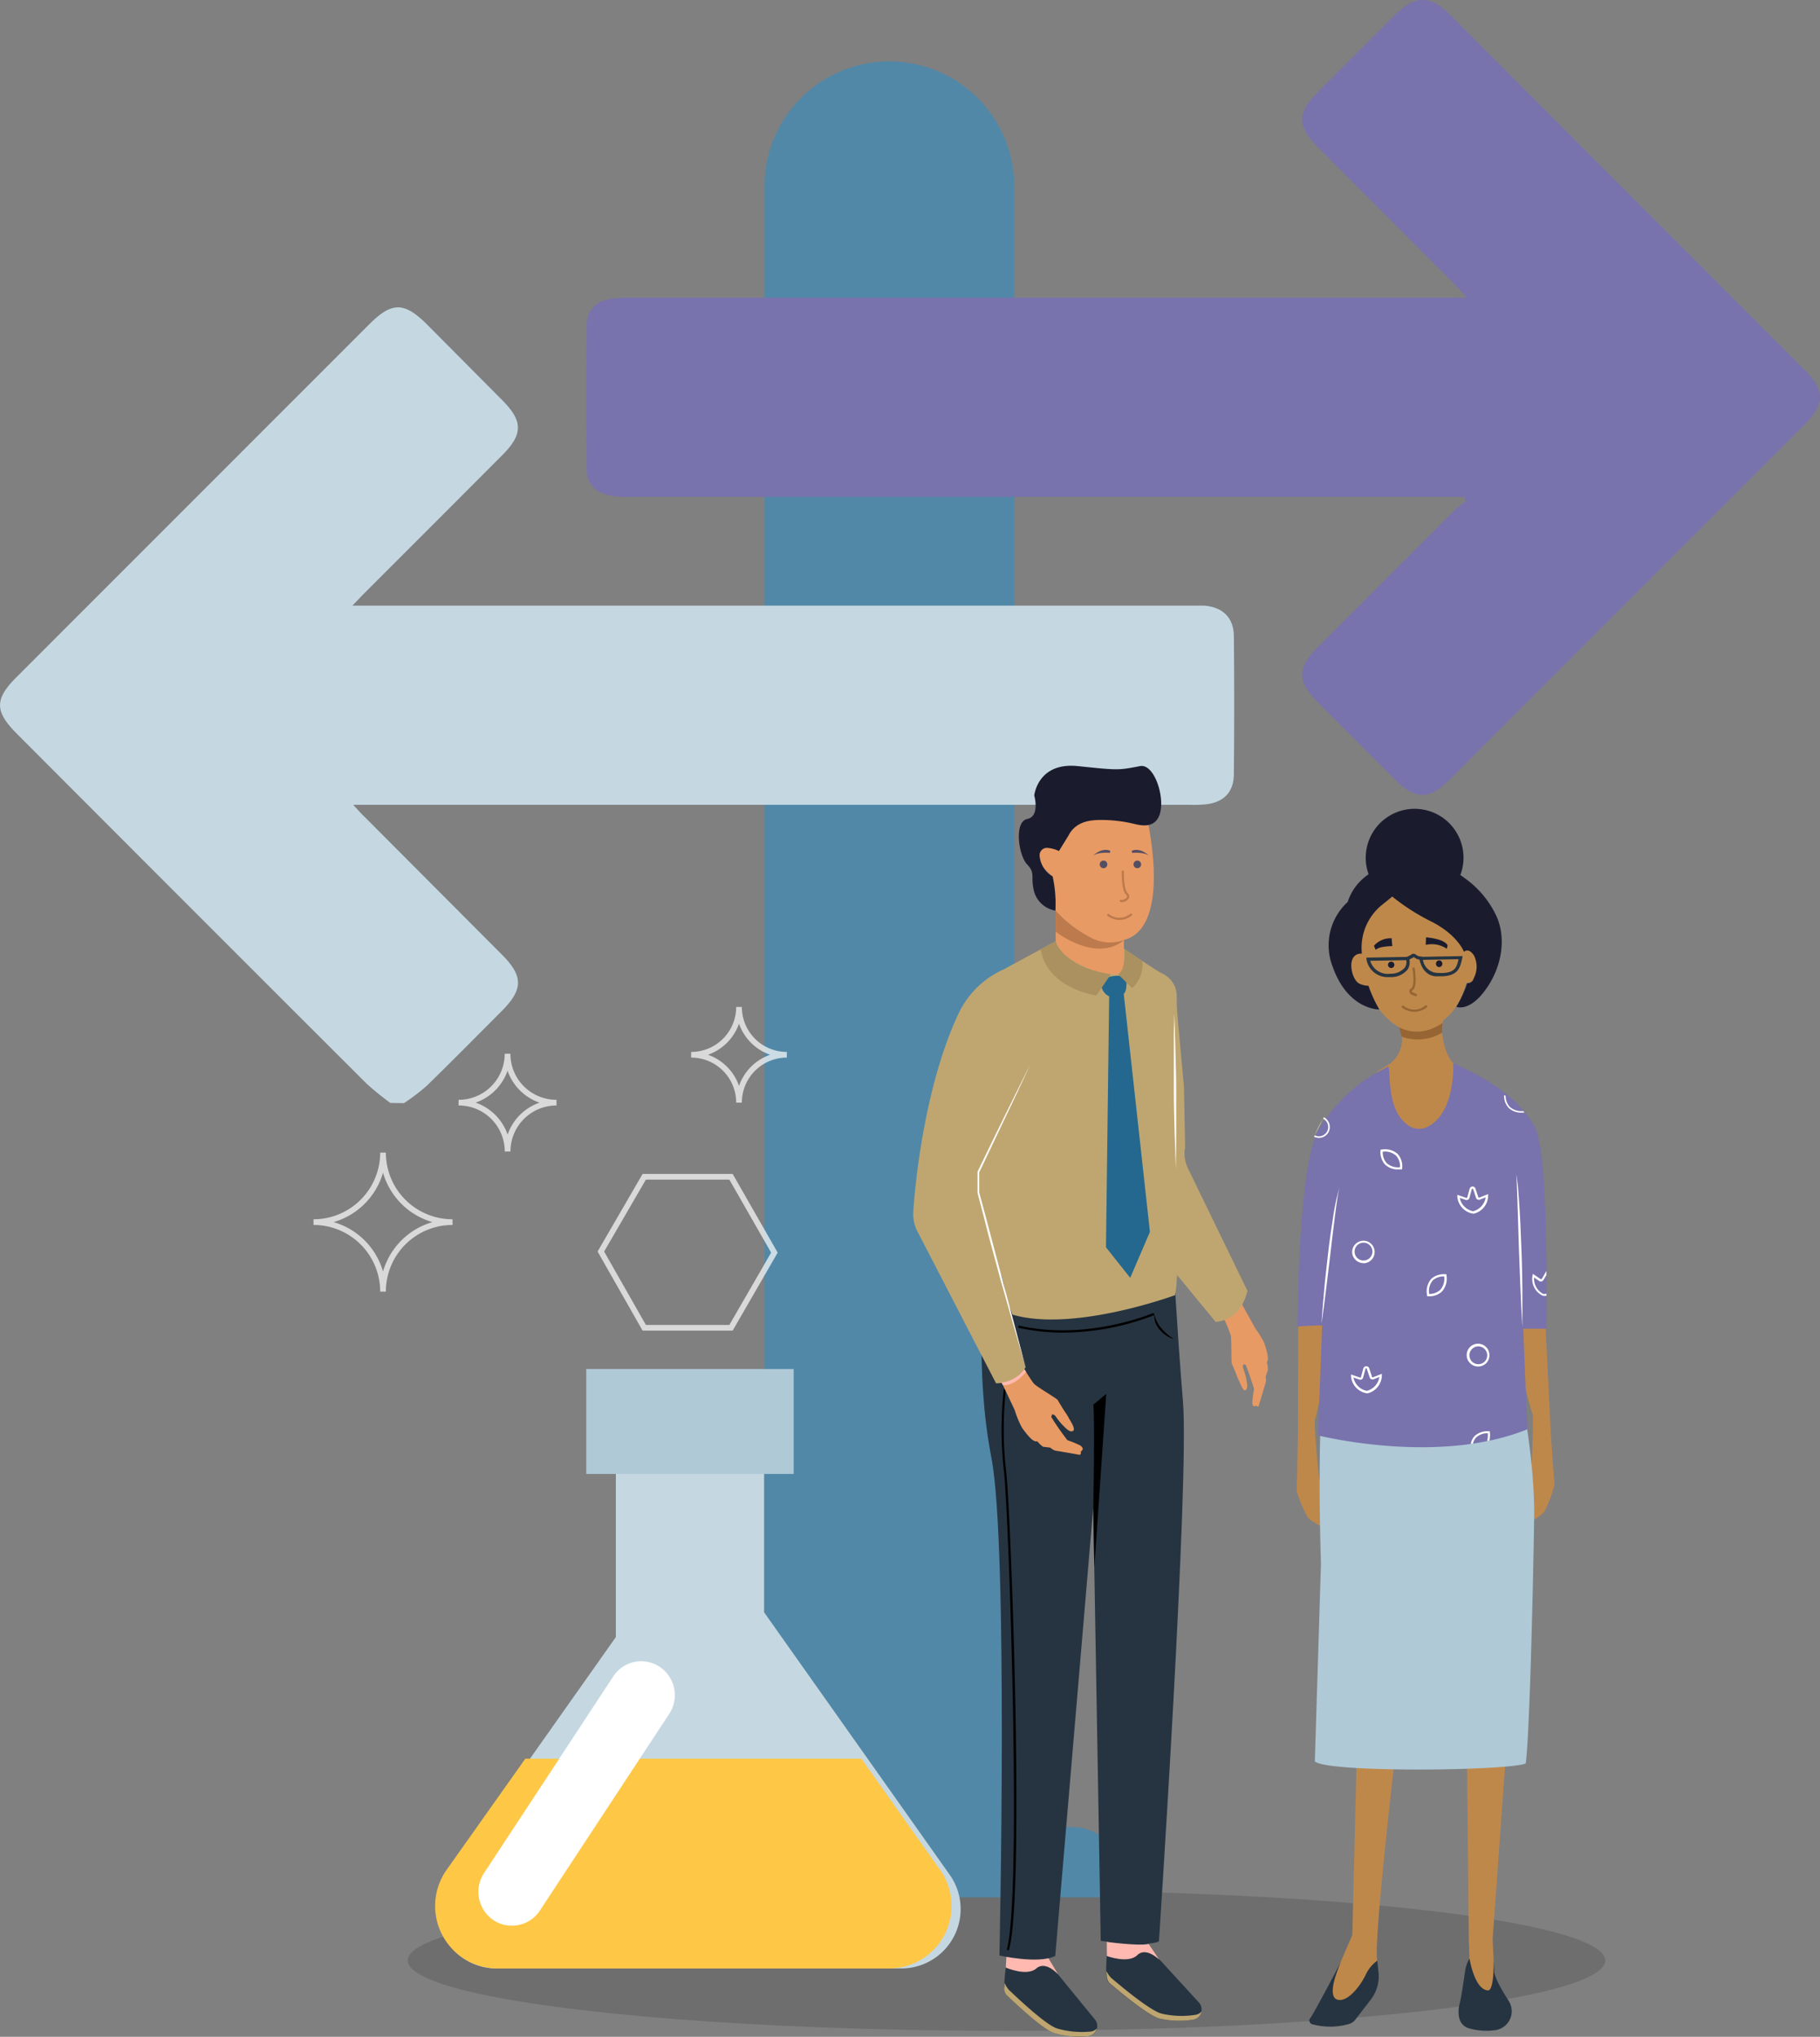 <svg xmlns="http://www.w3.org/2000/svg" viewBox="0 0 320.5 358.54"><rect x="0" y="0" width="320.5" height="358.54" fill="#808080" stroke="none"/><defs><style>.cls-1{fill:#5288a7;}.cls-2{opacity:0.14;}.cls-3,.cls-5{fill:#c5d8e2;}.cls-4{fill:#7872ad;}.cls-5{fill-rule:evenodd;}.cls-6{fill:#fec746;}.cls-7{fill:#fff;}.cls-8{fill:#afc9d7;}.cls-9{opacity:0.7;}.cls-10{fill:none;stroke:#fff;stroke-miterlimit:10;}.cls-11{fill:#263441;}.cls-12{fill:#bfa670;}.cls-13{fill:#ffb9b0;}.cls-14{fill:#e89a64;}.cls-15{fill:#1a1c2e;}.cls-16{fill:#544e63;}.cls-17{fill:#bc7a4d;}.cls-18{fill:#24688f;}.cls-19{fill:#aa915f;}.cls-20{fill:#bf884b;}.cls-21{fill:#966533;}</style></defs><title>Asset 42</title><g id="Layer_2" data-name="Layer 2"><g id="Layer_1-2" data-name="Layer 1"><path class="cls-1" d="M156.62,10.81h0a22,22,0,0,1,22,22V325.87a0,0,0,0,1,0,0h-44a0,0,0,0,1,0,0V32.8a22,22,0,0,1,22-22Z"/><ellipse class="cls-2" cx="177.24" cy="345.11" rx="105.44" ry="12.38"/><path class="cls-3" d="M68.74,194.15a51.21,51.21,0,0,1-4.2-3.41Q33.73,160,3,129.19c-3.95-3.94-4-6.11-.08-10L65,57.11c4-4,6.17-4,10.19,0L88.44,70.44c3.67,3.68,3.69,6,0,9.69q-12.18,12.21-24.38,24.4c-.55.54-1.06,1.12-2,2.08H209.69c.79,0,1.59,0,2.37,0,3.25.26,5.18,2.11,5.22,5.33q.12,12.12,0,24.26c0,3.2-1.72,5-4.88,5.38a20.83,20.83,0,0,1-2.85.09H62.21c.89,1,1.41,1.56,2,2.13L88.4,168.06c3.76,3.76,3.75,6.09,0,9.87-4.42,4.43-8.82,8.89-13.31,13.26a37.3,37.3,0,0,1-3.95,3Z"/><path class="cls-4" d="M258.34,52.38c-1-1.05-1.55-1.68-2.14-2.28L232.15,26c-3.78-3.78-3.78-6.1,0-9.86q6.72-6.74,13.45-13.46c3.59-3.58,6.21-3.61,9.73-.09L317.87,65.2c3.53,3.54,3.5,5.94-.08,9.52Q286.5,106,255.21,137.3c-3.51,3.51-6,3.49-9.51-.05q-6.91-6.88-13.8-13.8c-3.44-3.46-3.46-5.92,0-9.35Q244,102,256.08,89.88c.62-.62,1.35-1.12,2-1.67l-.24-.74H110.62a16.52,16.52,0,0,1-3.3-.26c-2.48-.52-4-2.08-4-4.59q-.14-12.73,0-25.45a4.42,4.42,0,0,1,3.87-4.47,16.62,16.62,0,0,1,3.53-.3q72.07,0,144.16,0Z"/><path class="cls-1" d="M124.37,321.61h64.5a8.56,8.56,0,0,1,8.56,8.56V334a0,0,0,0,1,0,0H115.81a0,0,0,0,1,0,0v-3.79A8.56,8.56,0,0,1,124.37,321.61Z"/><path class="cls-5" d="M87.45,346.51H158.7A10.45,10.45,0,0,0,167.23,330l-32.68-46.19V254.18h-26.1v34L78.91,330A10.46,10.46,0,0,0,87.45,346.51Z"/><path class="cls-6" d="M92.51,309.58,78.6,329.22a11,11,0,0,0,8.94,17.29h69.11a11,11,0,0,0,8.94-17.29l-13.91-19.64Z"/><path class="cls-7" d="M95.08,336.31A5.89,5.89,0,0,1,86.89,338a6,6,0,0,1-1.67-8.25L108,295.1a5.87,5.87,0,0,1,8.19-1.67,6,6,0,0,1,1.67,8.25Z"/><rect class="cls-8" x="103.24" y="240.99" width="36.53" height="18.47"/><g class="cls-9"><polygon class="cls-10" points="128.73 207.15 113.45 207.15 105.81 220.31 113.45 233.73 128.73 233.73 136.37 220.5 128.73 207.15"/><path class="cls-10" d="M55.21,215.13A12.24,12.24,0,0,0,67.45,202.9a12.23,12.23,0,0,0,12.24,12.23,12.23,12.23,0,0,0-12.24,12.24A12.23,12.23,0,0,0,55.21,215.13Z"/><path class="cls-10" d="M121.71,185.67a8.42,8.42,0,0,0,8.43-8.41,8.41,8.41,0,0,0,8.42,8.41,8.42,8.42,0,0,0-8.42,8.43A8.42,8.42,0,0,0,121.71,185.67Z"/><path class="cls-10" d="M80.76,194.1a8.61,8.61,0,0,0,8.62-8.61A8.6,8.6,0,0,0,98,194.1a8.6,8.6,0,0,0-8.61,8.6A8.6,8.6,0,0,0,80.76,194.1Z"/></g><path class="cls-11" d="M177.76,342.57s-1.56,7.61-.56,8.54,6.51,6.25,8.57,6.81a15.51,15.51,0,0,0,5.9.51,1.81,1.81,0,0,0,1.14-2.94l-8.12-9.93-.25-2.31S179.19,342.93,177.76,342.57Z"/><path class="cls-12" d="M176.91,349.07a5.3,5.3,0,0,0,.76,1.22c1,.93,6.51,6.25,8.57,6.81a15.72,15.72,0,0,0,5.9.51,1.88,1.88,0,0,0,1-.52,1.82,1.82,0,0,1-1.49,1.34,15.51,15.51,0,0,1-5.9-.51c-2.06-.56-7.58-5.88-8.57-6.81a2,2,0,0,1-.33-1.31C176.93,349.68,176.84,349.28,176.91,349.07Z"/><path class="cls-13" d="M186.33,347.56s-2.2-2.51-3.84-1.05-5.37-.15-5.37-.15l.14-2.49s5.48,1.07,7.33.77Z"/><path class="cls-11" d="M195.32,340.45s-1.11,7.69-.07,8.56,6.86,5.87,8.95,6.32a15.9,15.9,0,0,0,5.92.16,1.81,1.81,0,0,0,1-3L202.42,343l-.39-2.29S196.78,340.73,195.32,340.45Z"/><path class="cls-12" d="M194.85,347a5.13,5.13,0,0,0,.82,1.17c1.05.87,6.86,5.87,9,6.32a15.68,15.68,0,0,0,5.92.17,1.8,1.8,0,0,0,1-.58,1.82,1.82,0,0,1-1.41,1.42,15.9,15.9,0,0,1-5.92-.16c-2.09-.45-7.9-5.45-8.95-6.32a2.13,2.13,0,0,1-.4-1.29C194.91,347.6,194.79,347.2,194.85,347Z"/><path class="cls-11" d="M173.38,225.15s-1.81,15.91,1.2,31.43S176,344.23,176,344.23s6.89,1.56,9.83.08l6.69-78.93,1.32,76.27s8.15,1.17,10.25.08c0,0,5.37-81,4.23-95S206.65,222,206.65,222,193.84,228.34,173.38,225.15Z"/><path d="M177.65,343.3c2.89-9.49.32-79-.51-84.64a65.82,65.82,0,0,1,0-14.11l-.38,0a65.93,65.93,0,0,0,0,14.2c.81,5.49,3.28,75.4.52,84.47Z"/><path class="cls-14" d="M176.18,242.91l2.5,5.29a18.17,18.17,0,0,0,1.26,3.07c.52.73,1.94,2.76,2.7,2.43,0,0,.89,1,1.15,1s1.2.14,1.2.14a2,2,0,0,0,.95.54c.48.06,4.24.72,4.24.72s.34-.4.1-.56a.74.74,0,0,0,.37-.42c.1-.32-.43-.68-.43-.68a19,19,0,0,0-2.25-.92,48.46,48.46,0,0,1-2.85-4.09c.09-.16.08-.41.19-.45s.47.18.47.18a15.56,15.56,0,0,0,1.29,1.64c.38.34,1.28,1.47,1.88,1.09s-.74-2.15-.77-2.33a8.4,8.4,0,0,0-.69-1.09s-1.08-1.71-1.21-2-3.92-2.44-4.29-3a25.33,25.33,0,0,1-1.81-2.88Z"/><path class="cls-14" d="M218.65,229.49l2.45,4.43a15.43,15.43,0,0,1,1.5,2.42c.27.77,1,2.89.49,3.43a5.37,5.37,0,0,1,.18,1.43c-.1.23-.39,1.14-.39,1.14a2.57,2.57,0,0,1,0,1.08c-.16.46-1.24,4.12-1.24,4.12s-.4.13-.41-.15a.5.5,0,0,1-.42.15c-.26,0-.28-.66-.28-.66a24.16,24.16,0,0,1,.31-2.41s-1.38-4.26-1.52-4.25-.3-.11-.37,0-.08.5-.08.5a15.4,15.4,0,0,1,.56,1.83c.07.49.44,1.77-.05,2.15s-1.1-1.56-1.21-1.66a7.62,7.62,0,0,1-.44-1.07s-.68-1.69-.81-1.92,0-4.53-.22-5.09a28.27,28.27,0,0,0-1.15-2.82Z"/><path class="cls-12" d="M206.89,173.68l1.6,17.64.21,10.61a6,6,0,0,0,.55,3.84l10.43,21.48c-.81,3.07-2.48,5.13-5.6,5.45L193.73,208Z"/><path class="cls-12" d="M177.37,228.91l.91,2.5h0c10.79,3.17,28.64-3.42,28.64-3.42.78-3.59.3-16.25.3-16.25V175.37a4.4,4.4,0,0,0-2.72-4.08c-.8-.39-6.81-4.44-6.81-4.44l0,2.49a1.78,1.78,0,0,1-1.39,1.65,3.84,3.84,0,0,1-2.15.09c-7-1.58-8.28-5.37-8.28-5.37l-9.1,4.92a16,16,0,0,0-7.94,7.72c-5.89,12.47-7.67,29.56-8,35a6.74,6.74,0,0,0,.64,3.25l13.93,26.9a6,6,0,0,0,5.2-2.81l-3.25-11.78Zm-1.22-4.41.25.05,1,4.36Z"/><path class="cls-7" d="M181.45,187.31q-2.35,4.73-4.69,9.46c-1.55,3.16-3.1,6.32-4.62,9.49l0,0v0l0,3.61V210c.67,2.57,1.36,5.13,2,7.7l2.08,7.69c1.45,5.11,2.9,10.22,4.4,15.31-1.33-5.14-2.71-10.27-4.09-15.4s-2.69-10.27-4.09-15.39v0l0-3.61,0,.08c1.53-3.17,3-6.35,4.53-9.53S180,190.51,181.45,187.31Z"/><path class="cls-7" d="M207.06,205.82c.05-2.29.06-4.57.07-6.85s0-4.56,0-6.85-.07-4.56-.13-6.84l-.1-3.43c0-1.14-.08-2.28-.14-3.42,0,1.14,0,2.29-.05,3.43v3.42c0,2.28,0,4.57,0,6.85s.07,4.56.13,6.84S207,203.54,207.06,205.82Z"/><path class="cls-14" d="M201.77,142.94s5,20.07-3.76,22.5-12.63-8.33-12.63-8.33l0-2.85s-2.67-1.82-2.47-4,3.58-.51,3.58-.51l.26-10.19S199,131.65,201.77,142.94Z"/><path class="cls-14" d="M197.92,164.64l0,5.1s.44,2-2.24,1.76-8.56-2.18-9.78-5.79V157.8s2.43,6.7,8.36,7.12C199.5,165.29,197.92,164.64,197.92,164.64Z"/><path class="cls-15" d="M185.85,160.3a4.74,4.74,0,0,1-3.72-3.25c-.74-2.81.3-3.25-1.25-4.88s-2.31-7.54,0-8,1.25-4.14,1.25-4.14.59-5.91,7.69-5.17,7.09.74,10.93,0c2.71-.55,4.83,6.59,3.12,9.25-.93,1.46-2.62,1.3-4.1.93a24.79,24.79,0,0,0-6-.7c-2.34,0-4.49.54-5.62,2.76l-1.67,2.71a5.63,5.63,0,0,0-2.16-.56,1.29,1.29,0,0,0-1.24,1.41,4.66,4.66,0,0,0,2.29,3.63A22,22,0,0,1,185.85,160.3Z"/><path class="cls-16" d="M199.61,152.16a.67.67,0,1,0,.66-.67A.67.67,0,0,0,199.61,152.16Z"/><path class="cls-16" d="M193.66,152.16a.67.67,0,1,0,.67-.67A.67.67,0,0,0,193.66,152.16Z"/><path class="cls-17" d="M197.51,158.81a1.54,1.54,0,0,0,1.27-.66.74.74,0,0,0-.22-.94c-.58-.59-.66-2.9-.64-3.74a.2.2,0,1,0-.39,0c0,.32-.05,3.21.76,4,.27.27.18.44.15.49a1.18,1.18,0,0,1-1.05.44.19.19,0,0,0-.22.15.2.2,0,0,0,.15.23Z"/><path class="cls-16" d="M202.38,150.68s-1.49-1.59-3.08-.91l.07.37S201.51,149.91,202.38,150.68Z"/><path class="cls-16" d="M192.44,150.68s1.49-1.59,3.08-.91l-.07.37S193.31,149.91,192.44,150.68Z"/><path class="cls-17" d="M198,165.44A7.11,7.11,0,0,1,192,165a22,22,0,0,1-6.1-4.69V164S193,169.62,198,165.44Z"/><path d="M206.72,235.74c-.41-.28-.8-.58-1.17-.88a10,10,0,0,1-1-1,5.77,5.77,0,0,1-.8-1.17,6.25,6.25,0,0,1-.48-1.38,3.52,3.52,0,0,0,.2,1.5,4.63,4.63,0,0,0,.79,1.31A5.59,5.59,0,0,0,206.72,235.74Z"/><path d="M187.2,234.58a44.6,44.6,0,0,0,16.11-3.1l-.15-.36c-.12,0-11.61,5-23.78,2.21l-.08.38A35.32,35.32,0,0,0,187.2,234.58Z"/><path d="M192.53,265.38s.28-15.36,0-18.11l2.28-1.91-2.1,30.57Z"/><path class="cls-13" d="M204.17,345s-2.34-2.38-3.9-.83-5.36.15-5.36.15v-2.49s5.53.76,7.36.36Z"/><path class="cls-13" d="M180.67,241.47s-1.8,2.51-4.06,2.35l-.24-.44a5.77,5.77,0,0,0,4-2.33Z"/><path class="cls-17" d="M197.12,161.94a3.59,3.59,0,0,1-2.1-.73.2.2,0,0,1,0-.28.2.2,0,0,1,.28,0,3,3,0,0,0,3.77-.09.2.2,0,0,1,.25.31A3.5,3.5,0,0,1,197.12,161.94Z"/><polygon class="cls-18" points="195.33 174.75 194.76 219.56 199.03 224.94 202.5 216.85 197.72 173.4 195.33 174.75"/><path class="cls-18" d="M194,172.55a5.29,5.29,0,0,1,4.34-.54s.29,3-.71,3a6.2,6.2,0,0,0-2.08.47A2.44,2.44,0,0,1,194,172.55Z"/><path class="cls-19" d="M185.85,165.71s1.33,4.52,9.78,5.79l-2.57,3.74s-8.66-1.17-9.79-8.13Z"/><path class="cls-19" d="M196.9,171.51l2.47,2.43a5.63,5.63,0,0,0,1.8-4.77l-3.16-2.1S198.35,170.58,196.9,171.51Z"/><path class="cls-20" d="M262.91,191.54l-6.81-4.18c-1.66-1.65-2.09-4.51-2.15-5.91a10,10,0,0,1,.6-3.41l-8.85,1.18,1.09,2.62a5.23,5.23,0,0,1,.09.94,5.1,5.1,0,0,1,0,.68,5.38,5.38,0,0,1-2.26,3.89h0l-2.07,1.27s-3.87,15.52,9.59,20.95S262.91,191.54,262.91,191.54Z"/><path class="cls-21" d="M246.35,180.79s3.48,2.23,7.69-.74a8.14,8.14,0,0,0-.07,1.73,8.46,8.46,0,0,1-7.1.73Z"/><circle class="cls-15" cx="249.11" cy="150.98" r="8.61" transform="translate(-41.89 163.95) rotate(-33.77)"/><path class="cls-20" d="M257.94,173.91s-1.32,4.94-5.31,6.57c-3.09,1.27-5.56,1.62-8.59-1.46a14.09,14.09,0,0,1-3.58-6.47c-.72-2.83-1.63-7.07-1.31-9.29,0,0,1.7-10.48,8.25-10.25s10.91,5.15,10.35,14.51c0,0,1.51-.9,2.41.3s.61,3.85-.29,4.51a3.6,3.6,0,0,1-1.67.72Z"/><path class="cls-15" d="M251.07,166.33l.05-1.33s3.16.21,3.8,1.4l-.14.62A4.7,4.7,0,0,0,251.07,166.33Z"/><path class="cls-15" d="M245.07,165.17l.11,1.38s-2.39,0-2.91.67l-.32-.73A3.87,3.87,0,0,1,245.07,165.17Z"/><path class="cls-15" d="M252.88,169.72a.55.55,0,0,0,.6.51.56.56,0,0,0,.51-.59.56.56,0,1,0-1.11.08Z"/><path class="cls-15" d="M244.43,169.89a.57.57,0,0,0,.6.51.56.56,0,1,0-.6-.51Z"/><path class="cls-21" d="M249.34,175.35h-.06c-.5-.15-1-.33-1.08-.71s.07-.47.37-.71c.47-.4.35-2.26.17-3.35a.21.21,0,1,1,.41-.07c0,.31.49,3.06-.32,3.73-.18.16-.24.26-.23.31s.61.35.8.4a.21.21,0,0,1-.06.41Z"/><path class="cls-11" d="M253.71,171.86c-.28,0-.59,0-.92,0-2.47-.21-2.84-3.08-2.84-3.11l0-.31,7.61-.14-.09.49C257.13,170.28,256.82,171.86,253.71,171.86Zm-3.13-2.9a2.69,2.69,0,0,0,2.26,2.28c3.3.28,3.66-.82,4-2.39Z"/><path class="cls-11" d="M244.47,172a3.74,3.74,0,0,1-3.83-3.08l-.08-.35,7.5-.13.07.19a2.42,2.42,0,0,1-.23,2,3.7,3.7,0,0,1-3,1.37Zm-3.17-2.87a3.22,3.22,0,0,0,3.58,2.27,3.18,3.18,0,0,0,2.53-1.1,1.79,1.79,0,0,0,.23-1.28Z"/><path class="cls-11" d="M247.86,169a.29.29,0,0,1-.26-.16.29.29,0,0,1,.13-.39l.7-.34a.63.63,0,0,1,.37-.21.76.76,0,0,1,.62.21,1.51,1.51,0,0,0,.82.27.28.28,0,0,1,.28.29.29.29,0,0,1-.28.29h0a2.1,2.1,0,0,1-1.18-.41.27.27,0,0,0-.16-.08l0,.07L248,169A.31.31,0,0,1,247.86,169Z"/><path class="cls-15" d="M258,154.63a17.25,17.25,0,0,0-3.09-1.86c-5.88-2.73-15.37-.93-17.58,6a10.33,10.33,0,0,0-2.67,11.34c2.71,7.73,8.24,7.59,8.24,7.59a23.05,23.05,0,0,1-3.12-10.42,9.72,9.72,0,0,1,3.71-8.09c.51-.4,1.07-.85,1.68-1.37a37.37,37.37,0,0,0,7,4.46c4.53,2.33,5.63,5.26,5.63,5.26s.83-.82,1.78.69a4.37,4.37,0,0,1-.07,4,1.09,1.09,0,0,1-1.15.84,20,20,0,0,1-1.9,4.15s2.4,1.12,5.5-3.51c2.33-3.49,3.3-8.09,1.72-12.09A16.94,16.94,0,0,0,258,154.63Z"/><path class="cls-20" d="M240.52,168s-1.64-.6-2.31.75.13,3.9,1.14,4.38a3.68,3.68,0,0,0,1.77.39Z"/><path class="cls-21" d="M249.05,178.11a3.7,3.7,0,0,1-2.16-.74.21.21,0,0,1,.27-.32A3,3,0,0,0,251,177a.21.21,0,0,1,.26.33A3.55,3.55,0,0,1,249.05,178.11Z"/><path class="cls-7" d="M258.81,217.11h-.11a3.26,3.26,0,0,1-2.72-2.88l0-.3,1.58.48a.11.11,0,0,0,.1,0,.11.11,0,0,0,.06-.07l.36-1.52a.5.5,0,0,1,.48-.41.53.53,0,0,1,.54.34l.54,1.47a.15.15,0,0,0,.07.07h.1l1.51-.68,0,.3a3.27,3.27,0,0,1-2.35,3.19Zm-2.39-2.62a2.92,2.92,0,0,0,2.36,2.2h.06a2.94,2.94,0,0,0,2.07-2.47l-1,.42a.56.56,0,0,1-.42,0,.57.57,0,0,1-.3-.31l-.54-1.46a.11.11,0,0,0-.12-.08.11.11,0,0,0-.11.09l-.36,1.52a.54.54,0,0,1-.25.34.59.59,0,0,1-.43.05Z"/><path class="cls-20" d="M235.9,345.81l2.24-5.18.79-32.17,6.76.46s-3.92,33.7-3.15,36.22l-.64,1.8-.82.13-1.5,3.65-4.25,2.56-1.65-1.36Z"/><path class="cls-11" d="M236.18,345.29s-4.74,9-5.36,9.85h0a.69.69,0,0,0,.3,1.2,12,12,0,0,0,6.59-.1,2.16,2.16,0,0,0,.94-.69l2.74-3.55a6.72,6.72,0,0,0,1.37-4.76l-.22-2.1h0a6.2,6.2,0,0,0-2,2.4c-.87,1.85-3,4.74-4.81,4.51C233.16,351.71,236.18,345.29,236.18,345.29Z"/><polygon class="cls-20" points="258.66 341.44 258.34 309.94 265.15 309.35 262.85 341.35 263.31 350.96 258.93 350.04 258.66 341.44"/><path class="cls-11" d="M258.67,344.93A6.47,6.47,0,0,0,258,347c-.25,1.7-.72,4.87-.94,5.63-.29,1.06-.62,3.72,1.58,4.41a11.44,11.44,0,0,0,4.68.33,3.36,3.36,0,0,0,2.37-5.13c-1.23-1.92-2.71-4.46-2.54-5.43l-.12-1.69s.13,5.31-1,5.25c-2.38-.12-3.24-5.58-3.24-5.58Z"/><path class="cls-20" d="M228.62,229.89l-.05,22.71s-.17,9.35-.26,9.74a23.52,23.52,0,0,0,1.94,4.68c.5.85,3.72,2.32,3.72,2.32l-1.69-9.23s-1-9.65-.7-10.31S234,239,234,239l.91-11.06C233.23,227.93,229.61,228.41,228.62,229.89Z"/><path class="cls-20" d="M271.94,228.87l1.11,22.69s.61,9.33.71,9.72A23.16,23.16,0,0,1,272,266c-.46.88-3.6,2.49-3.6,2.49l1.25-9.3s.52-9.68.22-10.32S267,238.23,267,238.23l-1.42-11C267.24,227.13,270.88,227.45,271.94,228.87Z"/><path class="cls-8" d="M232.62,275.18s-1.24-34.75,2-39.07c0,0,3-2.19,8.48-1.58l1.61.25a10.87,10.87,0,0,1,4.39,1.67l9.45,6.22s3.62,3,8.52-1.47c0,0,3.26,14.43,3.09,26-.17,11.95-.8,38.19-1.48,43.21-2.52,1.29-34.79,1.71-37.14-.34Z"/><path class="cls-4" d="M232.83,233.33l-.74,19.34s13.48,3.41,26.91,1.51l.39-.06c.83-.13,1.66-.27,2.49-.44l.41-.08a39.61,39.61,0,0,0,6.68-2l-.73-17.7,4.11,0c-.05-.13,0-2.41,0-5.76v-4.4c-.07-9.44-.42-22.48-2.14-25.5-3.14-5.52-9-8.66-14.29-11.08,0,0,.44,8.91-4.67,11.25a3.27,3.27,0,0,1-3.11-.21c-4.2-2.66-3.12-10-3.71-10.5-.84.72-6.89,2.75-12,10.82-4.09,6.4-3.77,35-4,35C228.39,233.47,233,233.25,232.83,233.33Z"/><path class="cls-7" d="M267,206.68a28.89,28.89,0,0,1,.4,3.35c.09,1.12.16,2.25.23,3.37.13,2.24.21,4.49.3,6.74s.13,4.5.16,6.75l0,3.37c0,1.13,0,2.25,0,3.38l-.19-3.37-.15-3.37-.26-6.75-.21-6.74-.11-3.37C267.12,208.92,267.1,207.79,267,206.68Z"/><path class="cls-7" d="M232.73,233c.11-2,.29-4,.47-6.06s.42-4,.64-6,.5-4,.82-6a43,43,0,0,1,1.21-5.95c-.23,1-.37,2-.51,3s-.27,2-.39,3c-.25,2-.5,4-.72,6l-.73,6Q233.15,230,232.73,233Z"/><path class="cls-7" d="M259.4,213.62h-.12a3.31,3.31,0,0,1-2.65-3v-.3l1.58.55a.11.11,0,0,0,.1,0,.14.14,0,0,0,.07-.08h0l.42-1.53a.56.56,0,0,1,.51-.4.54.54,0,0,1,.52.38l.5,1.5a.11.11,0,0,0,.07.08.11.11,0,0,0,.1,0l1.56-.62v.29a3.3,3.3,0,0,1-2.5,3.15A.39.39,0,0,1,259.4,213.62Zm-2.34-2.75a3,3,0,0,0,2.31,2.34h.06a3,3,0,0,0,2.2-2.44l-1,.39a.5.5,0,0,1-.43,0,.52.52,0,0,1-.28-.32l-.5-1.51a.11.11,0,0,0-.12-.08.12.12,0,0,0-.12.09l-.42,1.53a.55.55,0,0,1-.27.33.54.54,0,0,1-.43,0Z"/><path class="cls-7" d="M240.68,245.24h-.12a3.31,3.31,0,0,1-2.65-3v-.3l1.58.56a.18.18,0,0,0,.11,0,.14.14,0,0,0,.06-.08l.42-1.53a.53.53,0,0,1,.51-.39.55.55,0,0,1,.53.37l.49,1.5a.11.11,0,0,0,.07.08.11.11,0,0,0,.1,0l1.56-.62v.29a3.29,3.29,0,0,1-2.5,3.15A.39.39,0,0,1,240.68,245.24Zm-2.34-2.75a3,3,0,0,0,2.32,2.34h.05a3,3,0,0,0,2.2-2.44l-1,.4a.54.54,0,0,1-.43,0,.52.52,0,0,1-.28-.32l-.5-1.5a.12.12,0,0,0-.24,0l-.42,1.53a.53.53,0,0,1-.27.33.54.54,0,0,1-.43,0Z"/><path class="cls-7" d="M251.68,228.19h-.2l-.17,0,0-.16a3.39,3.39,0,0,1,.73-2.91,3.3,3.3,0,0,1,2.51-.81l.17,0v.17a3.4,3.4,0,0,1-.8,2.87A3.17,3.17,0,0,1,251.68,228.19Zm2.57-3.5a2.79,2.79,0,0,0-1.94.7,2.91,2.91,0,0,0-.63,2.39,2.82,2.82,0,0,0,1.94-.72,3,3,0,0,0,.7-2.37Z"/><path class="cls-7" d="M259,254.18l.39-.06A2.16,2.16,0,0,1,260,253a2.82,2.82,0,0,1,2-.7,4.25,4.25,0,0,1-.12,1.37l.41-.08a4.8,4.8,0,0,0,.07-1.49l0-.15-.15,0a3.32,3.32,0,0,0-2.49.8A2.65,2.65,0,0,0,259,254.18Z"/><path class="cls-7" d="M240.11,222.35a2,2,0,0,1-2-1.94h0a2,2,0,0,1,1.94-2,1.94,1.94,0,0,1,1.41.54,2,2,0,0,1,.61,1.39,2,2,0,0,1-.54,1.42,2,2,0,0,1-1.39.61Zm-1.57-1.95a1.57,1.57,0,0,0,2.71,1,1.57,1.57,0,0,0-.06-2.22,1.53,1.53,0,0,0-1.12-.43,1.57,1.57,0,0,0-1.53,1.6Z"/><path class="cls-7" d="M260.3,240.55a2,2,0,0,1-1.37-.54,2,2,0,1,1,3.35-1.48,1.94,1.94,0,0,1-.54,1.41,2,2,0,0,1-1.39.61Zm0-3.55h0a1.58,1.58,0,0,0-1.1.49,1.55,1.55,0,0,0-.44,1.12,1.58,1.58,0,0,0,.49,1.1,1.58,1.58,0,0,0,2.22-.05A1.58,1.58,0,0,0,260.3,237Z"/><path class="cls-7" d="M231.41,200.11a2.08,2.08,0,0,0,.9.2,1.92,1.92,0,0,0,.82-3.63l-.15.24a1.64,1.64,0,0,1-.68,3.11,1.6,1.6,0,0,1-.78-.18C231.48,199.93,231.45,200,231.41,200.11Zm.11-.26,1.46-2.93A24.23,24.23,0,0,0,231.52,199.85Z"/><path class="cls-7" d="M246.3,205.85a3.18,3.18,0,0,1-2.41-.87,3.28,3.28,0,0,1-.79-2.45l0-.16.16,0a3.34,3.34,0,0,1,2.89.78,3.28,3.28,0,0,1,.77,2.52l0,.17h-.17Zm-2.8-3.11a2.84,2.84,0,0,0,.69,2,3,3,0,0,0,2.35.73,2.77,2.77,0,0,0-.66-2A2.89,2.89,0,0,0,243.5,202.74Z"/><path class="cls-7" d="M265.65,195a3.2,3.2,0,0,0,2.49.85h.33l-.23-.27a3,3,0,0,1-2.39-.76,2.79,2.79,0,0,1-.7-1.9l-.28-.16A3.1,3.1,0,0,0,265.65,195Z"/><path class="cls-7" d="M272.32,226.6v0Zm0-2.21v0Zm-.72,3.66a.54.54,0,0,0,.25.06,3.88,3.88,0,0,0,.48,0v-.38a2.92,2.92,0,0,1-.49.05.07.07,0,0,1-.06,0,3,3,0,0,1-1.63-2.91l.9.63a.5.5,0,0,0,.41.07.55.55,0,0,0,.34-.24l.52-.88v-.72l0,0-.8,1.37a.17.17,0,0,1-.1.07.14.14,0,0,1-.11,0l-1.37-.93-.06.26A3.28,3.28,0,0,0,271.59,228.05Z"/></g></g></svg>